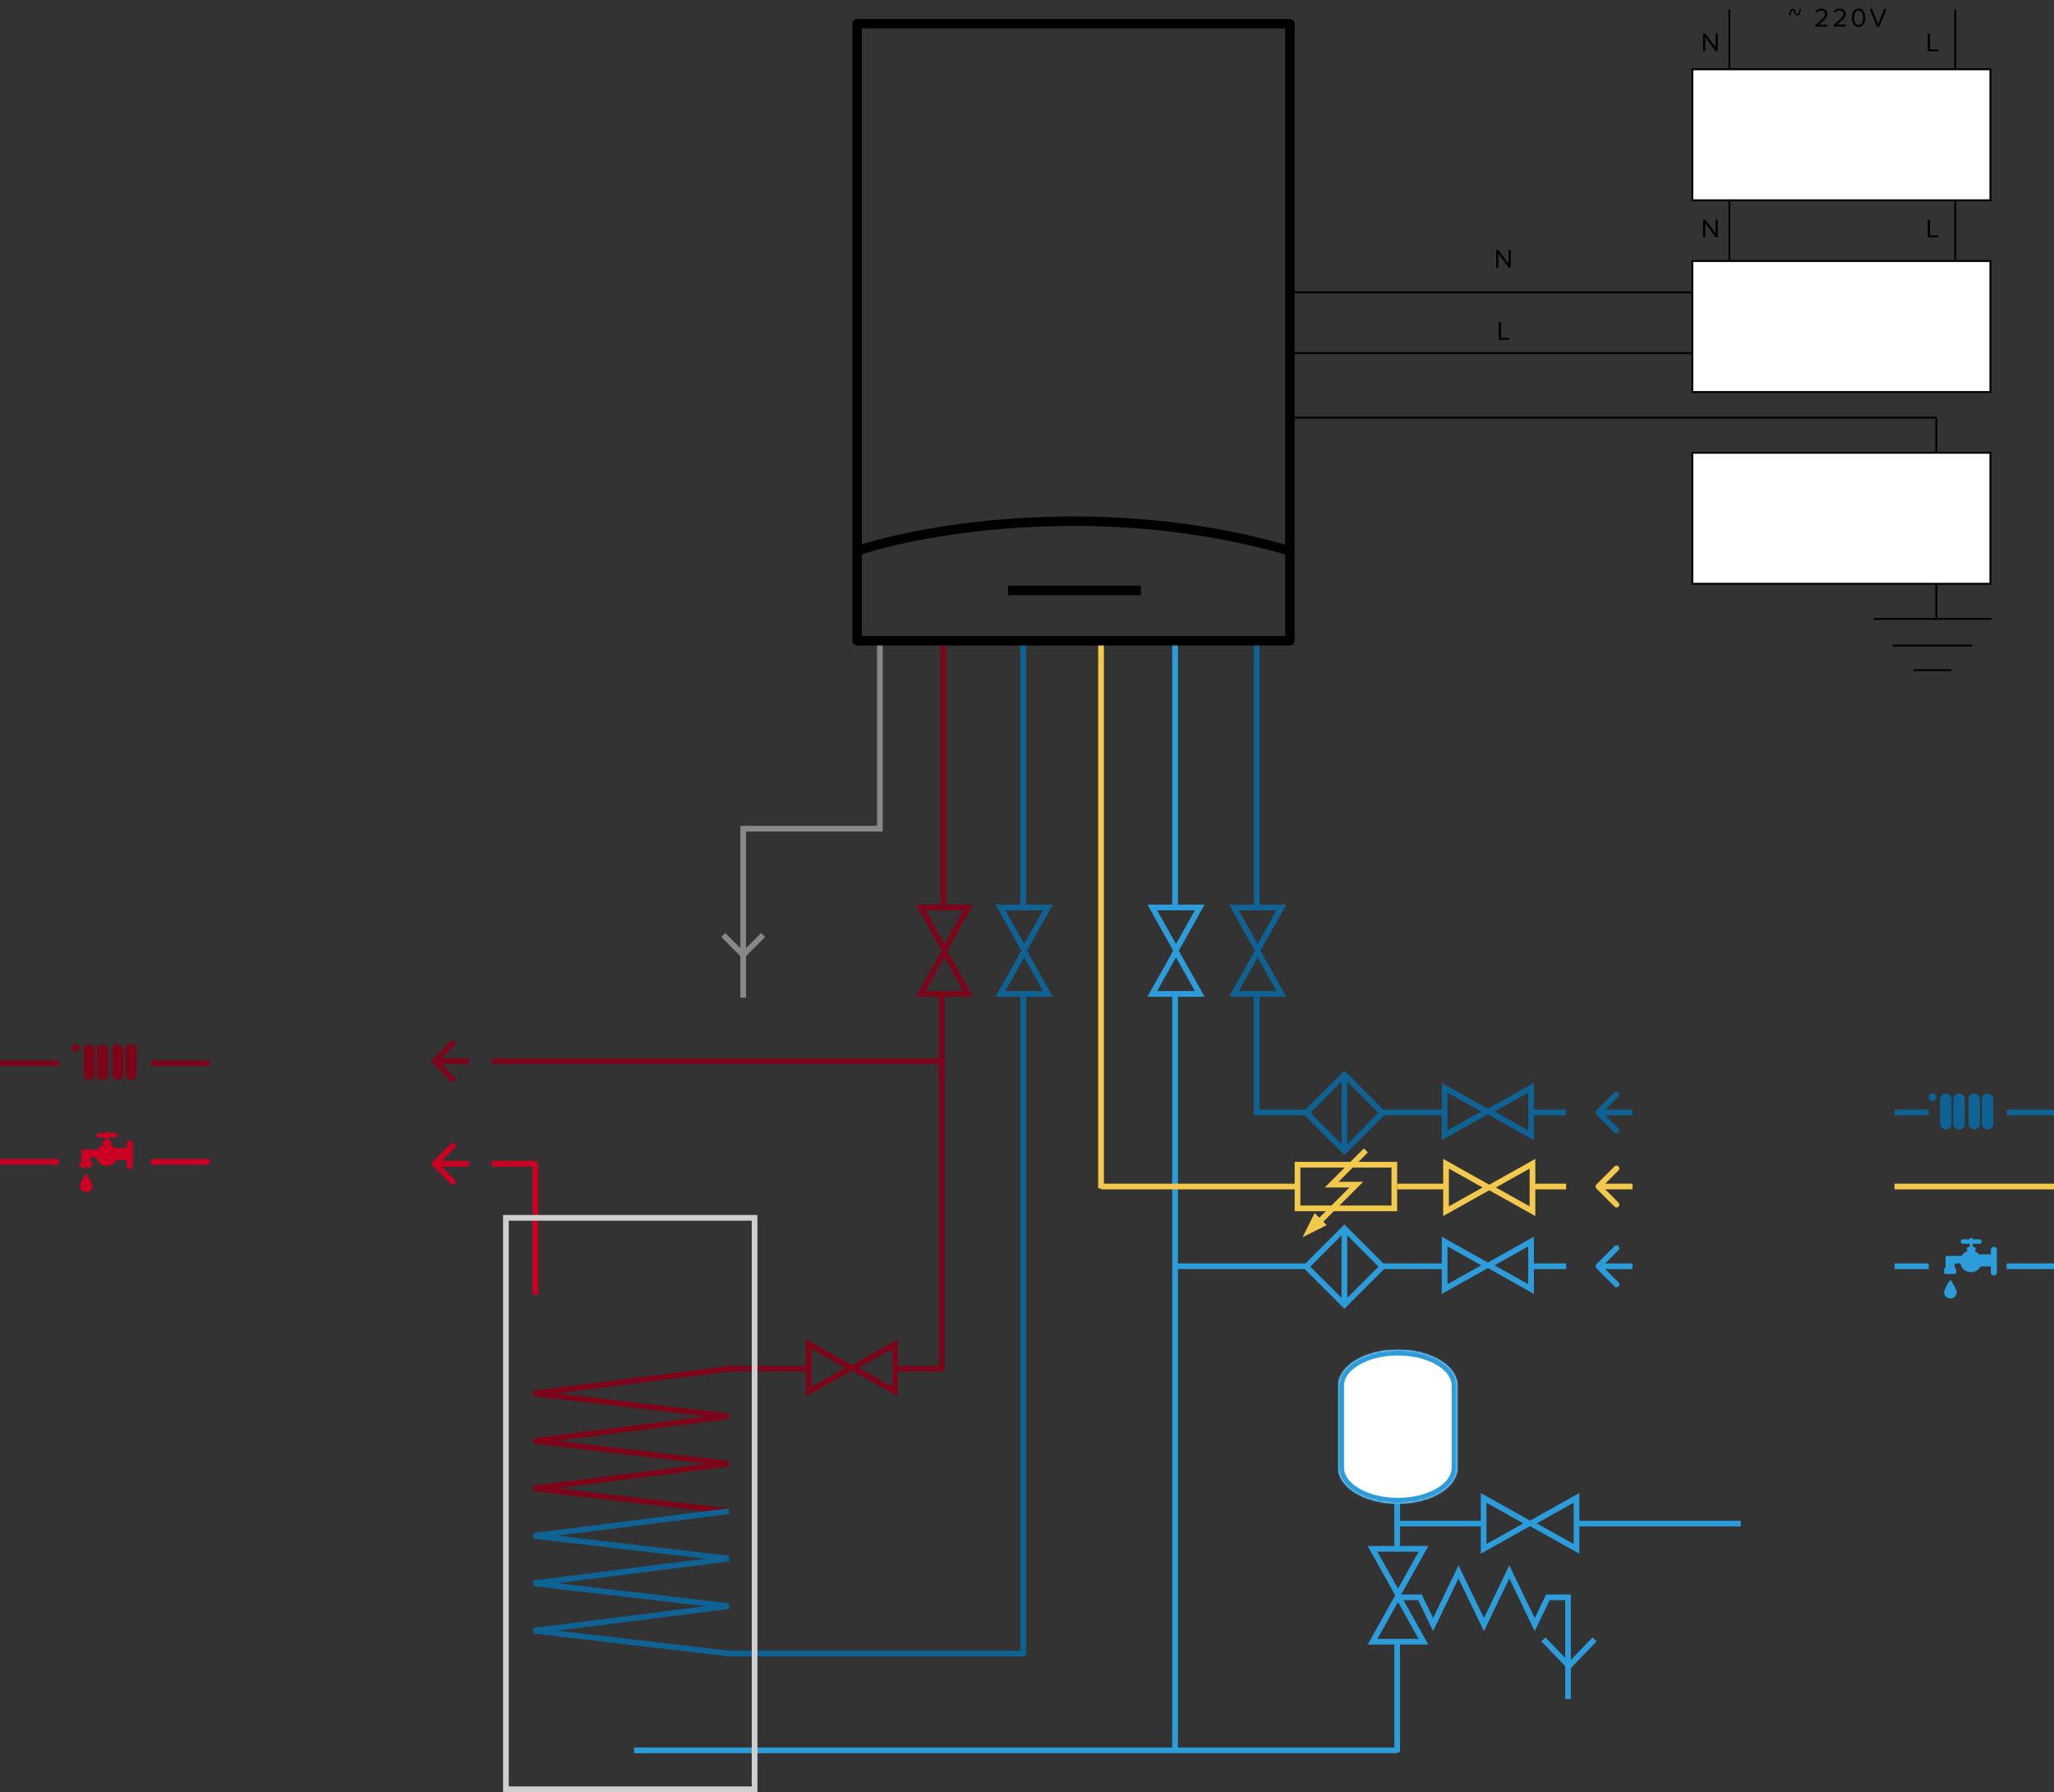 <svg viewBox="0 0 1082 944" fill="none" xmlns="http://www.w3.org/2000/svg">
    <rect x="0" y="0" width="1082" height="944" fill="#333333" stroke="none"/>
    <path d="M619 339L619 478" stroke="#2D9CDB" stroke-width="3"/>
    <path d="M381 492.5L391.5 503L402 492.5" stroke="#888888" stroke-width="3"/>
    <path d="M463.5 338V436.5H391.5V525.5" stroke="#888888" stroke-width="3"/>
    <path d="M580 339L580 626" stroke="#F2C94C" stroke-width="3"/>
    <path d="M497 478V338" stroke="#7C0519" stroke-width="3"/>
    <path d="M510 523.536H485L497.5 501.214L510 523.536Z" stroke="#7C0519" stroke-width="3"/>
    <path d="M485 478L510 478L497.5 500.322L485 478Z" stroke="#7C0519" stroke-width="3"/>
    <path d="M539 478V338" stroke="#0E6394" stroke-width="3"/>
    <path d="M662 339L662 478" stroke="#0E6394" stroke-width="3"/>
    <path d="M782 802.541L736 802.541" stroke="#2D9CDB" stroke-width="3"/>
    <path d="M917 802.541L830 802.541" stroke="#2D9CDB" stroke-width="3"/>
    <path d="M781.527 815.865L781.527 789L805.513 802.432L781.527 815.865Z" stroke="#2D9CDB" stroke-width="3"/>
    <path d="M830.459 789L830.459 815.865L806.473 802.432L830.459 789Z" stroke="#2D9CDB" stroke-width="3"/>
    <path d="M736 841.4H748L754.923 855.757L768.308 828L781.692 855.757L795.077 828L808.462 855.757L815.385 841.4H826L826 895" stroke="#2D9CDB" stroke-width="3"/>
    <path d="M813 863.541L826.5 877.541L840 863.541" stroke="#2D9CDB" stroke-width="3"/>
    <path d="M736 790.541L736 815.541" stroke="#2D9CDB" stroke-width="3"/>
    <path d="M749.865 864.797H723L736.432 840.811L749.865 864.797Z" stroke="#2D9CDB" stroke-width="3"/>
    <path d="M723 815.865L749.865 815.865L736.432 839.851L723 815.865Z" stroke="#2D9CDB" stroke-width="3"/>
    <path d="M496 567L496 524" stroke="#7C0519" stroke-width="3"/>
    <path d="M496 722L496 559" stroke="#7C0519" stroke-width="3"/>
    <path d="M282 682L282 612" stroke="#CB0022" stroke-width="3"/>
    <path d="M497 559L259 559" stroke="#7C0519" stroke-width="3"/>
    <path d="M282 613L259 613" stroke="#CB0022" stroke-width="3"/>
    <path d="M496 721L472 721" stroke="#7C0519" stroke-width="3"/>
    <path d="M426 721L382 721" stroke="#7C0519" stroke-width="3"/>
    <path d="M426 733L426 708L448.321 720.5L426 733Z" stroke="#7C0519" stroke-width="3"/>
    <path d="M471.536 708L471.536 733L449.214 720.5L471.536 708Z" stroke="#7C0519" stroke-width="3"/>
    <path d="M539 872L539 524" stroke="#0E6394" stroke-width="3"/>
    <path d="M552 523.536H527L539.5 501.214L552 523.536Z" stroke="#0E6394" stroke-width="3"/>
    <path d="M527 478L552 478L539.5 500.322L527 478Z" stroke="#0E6394" stroke-width="3"/>
    <path d="M675 523.536H650L662.5 501.214L675 523.536Z" stroke="#0E6394" stroke-width="3"/>
    <path d="M650 478L675 478L662.5 500.322L650 478Z" stroke="#0E6394" stroke-width="3"/>
    <path d="M632 523.536H607L619.5 501.214L632 523.536Z" stroke="#2D9CDB" stroke-width="3"/>
    <path d="M607 478L632 478L619.5 500.322L607 478Z" stroke="#2D9CDB" stroke-width="3"/>
    <path d="M451.5 12.5H679.5V337.5H451.5V12.5Z" stroke="black" stroke-width="5" stroke-linecap="square" stroke-linejoin="round"/>
    <path d="M227.939 557.939C227.354 558.525 227.354 559.475 227.939 560.061L237.485 569.607C238.071 570.192 239.021 570.192 239.607 569.607C240.192 569.021 240.192 568.071 239.607 567.485L231.121 559L239.607 550.515C240.192 549.929 240.192 548.979 239.607 548.393C239.021 547.808 238.071 547.808 237.485 548.393L227.939 557.939ZM247 557.5L229 557.5L229 560.5L247 560.5L247 557.5Z" fill="#7C0519"/>
    <path d="M227.939 611.939C227.354 612.525 227.354 613.475 227.939 614.061L237.485 623.607C238.071 624.192 239.021 624.192 239.607 623.607C240.192 623.021 240.192 622.071 239.607 621.485L231.121 613L239.607 604.515C240.192 603.929 240.192 602.979 239.607 602.393C239.021 601.808 238.071 601.808 237.485 602.393L227.939 611.939ZM247 611.5L229 611.5L229 614.5L247 614.5L247 611.5Z" fill="#CB0022"/>
    <path d="M110.5 612H79.5" stroke="#CB0022" stroke-width="3"/>
    <path d="M42.883 611.899V606.334C42.883 605.897 43.241 605.539 43.678 605.539H45.268C45.705 605.539 46.421 605.539 46.858 605.539C47.295 605.539 48.011 605.539 48.448 605.539H51.377C52.098 604.331 53.251 603.411 54.627 602.999C54.262 602.795 54.013 602.41 54.013 601.962C54.013 601.304 54.547 600.77 55.205 600.77H55.602V599.18H52.025C51.367 599.18 50.833 598.646 50.833 597.987C50.833 597.329 51.367 596.795 52.025 596.795H55.602C55.602 596.356 55.867 596 56.397 596C56.928 596 57.192 596.356 57.192 596.795H60.77C61.428 596.795 61.962 597.329 61.962 597.987C61.962 598.646 61.428 599.18 60.77 599.18H57.192V600.77H57.59C58.248 600.77 58.782 601.304 58.782 601.962C58.782 602.45 58.488 602.868 58.068 603.053C59.055 603.382 59.92 603.973 60.584 604.745H66.732V602.36C66.732 601.481 67.443 600.77 68.322 600.77C69.2 600.77 69.912 601.481 69.912 602.36V614.284C69.912 615.162 69.2 615.874 68.322 615.874C67.443 615.874 66.732 615.162 66.732 614.284V611.104H61.306C60.352 612.915 58.454 614.151 56.265 614.151C53.481 614.151 51.167 612.153 50.67 609.514H48.448C48.011 609.514 47.653 609.872 47.653 610.309V611.899C48.09 611.899 48.448 612.257 48.448 612.694V614.284C48.448 614.721 48.09 615.079 47.653 615.079H42.883C42.446 615.079 42.088 614.721 42.088 614.284V612.694C42.088 612.257 42.446 611.899 42.883 611.899Z" fill="#CB0022"/>
    <path d="M48.747 624.671C48.747 626.51 47.256 628 45.417 628C43.579 628 42.089 626.51 42.089 624.671C42.089 622.832 45.418 618.058 45.418 618.058C45.418 618.058 48.747 622.832 48.747 624.671Z" fill="#CB0022"/>
    <path d="M110.5 560H79.5" stroke="#7C0519" stroke-width="3"/>
    <path d="M31 612H0" stroke="#CB0022" stroke-width="3"/>
    <path d="M31 560H0" stroke="#7C0519" stroke-width="3"/>
    <rect x="66" y="550" width="6" height="19" rx="3" fill="#7C0519"/>
    <rect x="59" y="550" width="6" height="19" rx="3" fill="#7C0519"/>
    <rect x="51" y="550" width="6" height="19" rx="3" fill="#7C0519"/>
    <rect x="44" y="550" width="6" height="19" rx="3" fill="#7C0519"/>
    <circle cx="40" cy="552" r="2" fill="#7C0519"/>
    <path d="M691 586H661" stroke="#0E6394" stroke-width="3"/>
    <path d="M662 524L662 587" stroke="#0E6394" stroke-width="3"/>
    <path d="M619 524L619 923" stroke="#2D9CDB" stroke-width="3"/>
    <path d="M736 923L736 864" stroke="#2D9CDB" stroke-width="3"/>
    <path d="M688 667L620 667" stroke="#2D9CDB" stroke-width="3"/>
    <path d="M540 871H382" stroke="#0E6394" stroke-width="3"/>
    <path d="M736 922L334 922" stroke="#2D9CDB" stroke-width="3"/>
    <path d="M452 290C487.333 278.333 582.2 262 679 290" stroke="black" stroke-width="5"/>
    <path d="M531 311H601" stroke="black" stroke-width="5"/>
    <rect x="891.5" y="137.5" width="157" height="69" fill="white" stroke="black"/>
    <rect x="891.5" y="36.5" width="157" height="69" fill="white" stroke="black"/>
    <rect x="891.5" y="238.5" width="157" height="69" fill="white" stroke="black"/>
    <path d="M681 154H892" stroke="black"/>
    <path d="M911 137L911 106" stroke="black"/>
    <path d="M1030 137L1030 106" stroke="black"/>
    <path d="M911 36L911 5" stroke="black"/>
    <path d="M1030 36L1030 5" stroke="black"/>
    <path d="M1020 238L1020 220" stroke="black"/>
    <path d="M1020 326L1020 308" stroke="black"/>
    <path d="M681 186H892" stroke="black"/>
    <path d="M681 220H1020" stroke="black"/>
    <path d="M987 326L1049 326" stroke="black"/>
    <path d="M997 340H1039" stroke="black"/>
    <path d="M1008 353H1028" stroke="black"/>
    <path d="M795.864 141V131.662H794.702V138.956L789.326 131.662H788.136V141H789.298V133.552L794.744 141H795.864Z" fill="black"/>
    <path d="M904.864 125V115.662H903.702V122.956L898.326 115.662H897.136V125H898.298V117.552L903.744 125H904.864Z" fill="black"/>
    <path d="M904.864 27V17.662H903.702V24.956L898.326 17.662H897.136V27H898.298V19.552L903.744 27H904.864Z" fill="black"/>
    <path d="M1021.03 125V123.964H1016.69V115.662H1015.52V125H1021.03Z" fill="black"/>
    <path d="M1021.03 27V25.964H1016.69V17.662H1015.52V27H1021.03Z" fill="black"/>
    <path d="M947.917 4.662C947.777 6.258 947.455 7.35 946.769 7.35C945.691 7.35 946.125 4.676 944.361 4.676C942.989 4.676 942.583 6.3 942.429 7.994L943.213 8.092C943.367 6.538 943.675 5.418 944.361 5.418C945.439 5.418 945.019 8.078 946.769 8.078C948.169 8.078 948.547 6.44 948.701 4.76L947.917 4.662ZM962.669 14V12.964H958.091C960.695 10.906 962.627 9.17 962.627 7.266C962.627 5.404 961.045 4.522 959.491 4.522C958.175 4.522 956.957 5.054 956.243 5.992L956.957 6.734C957.503 6.034 958.371 5.558 959.491 5.558C960.457 5.558 961.437 6.076 961.437 7.266C961.437 8.876 959.617 10.43 956.257 13.076V14H962.669ZM972.3 14V12.964H967.722C970.326 10.906 972.258 9.17 972.258 7.266C972.258 5.404 970.676 4.522 969.122 4.522C967.806 4.522 966.588 5.054 965.874 5.992L966.588 6.734C967.134 6.034 968.002 5.558 969.122 5.558C970.088 5.558 971.068 6.076 971.068 7.266C971.068 8.876 969.248 10.43 965.888 13.076V14H972.3ZM979.046 14.168C981.594 14.168 982.616 11.606 982.616 9.338C982.616 7.056 981.594 4.522 979.046 4.522C976.484 4.522 975.476 7.056 975.476 9.338C975.476 11.606 976.484 14.168 979.046 14.168ZM979.046 13.132C977.268 13.132 976.666 11.2 976.666 9.338C976.666 7.476 977.268 5.558 979.046 5.558C980.824 5.558 981.426 7.476 981.426 9.338C981.426 11.2 980.824 13.132 979.046 13.132ZM990.054 14L993.82 4.662H992.49L989.34 12.726L986.19 4.662H984.86L988.612 14H990.054Z" fill="black"/>
    <path d="M795.026 179V177.964H790.686V169.662H789.524V179H795.026Z" fill="black"/>
    <path d="M384 721L281 734" stroke="#7C0519" stroke-width="3"/>
    <path d="M281 734L384 746" stroke="#7C0519" stroke-width="3"/>
    <path d="M384 746L281 759" stroke="#7C0519" stroke-width="3"/>
    <path d="M281 759L384 771" stroke="#7C0519" stroke-width="3"/>
    <path d="M384 771L281 784" stroke="#7C0519" stroke-width="3"/>
    <path d="M281 784L384 796" stroke="#7C0519" stroke-width="3"/>
    <path d="M384 796L281 809" stroke="#0E6394" stroke-width="3"/>
    <path d="M281 809L384 821" stroke="#0E6394" stroke-width="3"/>
    <path d="M384 821L281 834" stroke="#0E6394" stroke-width="3"/>
    <path d="M281 834L384 846" stroke="#0E6394" stroke-width="3"/>
    <path d="M384 846L281 859" stroke="#0E6394" stroke-width="3"/>
    <path d="M281 859L384 871" stroke="#0E6394" stroke-width="3"/>
    <rect x="266.5" y="641.5" width="131" height="301" stroke="#CECECE" stroke-width="3"/>
    <path d="M683 625L580 625" stroke="#F2C94C" stroke-width="3"/>
    <path d="M760.999 598L760.999 573L783.321 585.5L760.999 598Z" stroke="#0E6394" stroke-width="3"/>
    <path d="M806.535 573L806.535 598L784.214 585.5L806.535 573Z" stroke="#0E6394" stroke-width="3"/>
    <path d="M760.999 679L760.999 654L783.321 666.5L760.999 679Z" stroke="#2D9CDB" stroke-width="3"/>
    <path d="M806.535 654L806.535 679L784.214 666.5L806.535 654Z" stroke="#2D9CDB" stroke-width="3"/>
    <path d="M840.939 584.939C840.354 585.525 840.354 586.475 840.939 587.061L850.485 596.607C851.071 597.192 852.021 597.192 852.607 596.607C853.192 596.021 853.192 595.071 852.607 594.485L844.121 586L852.607 577.515C853.192 576.929 853.192 575.979 852.607 575.393C852.021 574.808 851.071 574.808 850.485 575.393L840.939 584.939ZM860 584.5L842 584.5L842 587.5L860 587.5L860 584.5Z" fill="#0E6394"/>
    <path d="M1082 586H1057" stroke="#0E6394" stroke-width="3"/>
    <path d="M1082 625H998" stroke="#F2C94C" stroke-width="3"/>
    <path d="M1016 586L998 586" stroke="#0E6394" stroke-width="3"/>
    <path d="M1082 667H1057" stroke="#2D9CDB" stroke-width="3"/>
    <path d="M1016 667L998 667" stroke="#2D9CDB" stroke-width="3"/>
    <rect x="1044" y="576" width="6" height="19" rx="3" fill="#0E6394"/>
    <rect x="1037" y="576" width="6" height="19" rx="3" fill="#0E6394"/>
    <rect x="1029" y="576" width="6" height="19" rx="3" fill="#0E6394"/>
    <rect x="1022" y="576" width="6" height="19" rx="3" fill="#0E6394"/>
    <circle cx="1018" cy="578" r="2" fill="#0E6394"/>
    <path d="M1024.88 667.899V662.334C1024.88 661.897 1025.24 661.539 1025.68 661.539H1027.27C1027.71 661.539 1028.42 661.539 1028.86 661.539C1029.3 661.539 1030.01 661.539 1030.45 661.539H1033.38C1034.1 660.331 1035.25 659.411 1036.63 658.999C1036.26 658.795 1036.01 658.41 1036.01 657.962C1036.01 657.304 1036.55 656.77 1037.21 656.77H1037.6V655.18H1034.03C1033.37 655.18 1032.83 654.646 1032.83 653.987C1032.83 653.329 1033.37 652.795 1034.03 652.795H1037.6C1037.6 652.356 1037.87 652 1038.4 652C1038.93 652 1039.19 652.356 1039.19 652.795H1042.77C1043.43 652.795 1043.96 653.329 1043.96 653.987C1043.96 654.646 1043.43 655.18 1042.77 655.18H1039.19V656.77H1039.59C1040.25 656.77 1040.78 657.304 1040.78 657.962C1040.78 658.45 1040.49 658.868 1040.07 659.053C1041.05 659.382 1041.92 659.973 1042.58 660.745H1048.73V658.36C1048.73 657.481 1049.44 656.77 1050.32 656.77C1051.2 656.77 1051.91 657.481 1051.91 658.36V670.284C1051.91 671.162 1051.2 671.874 1050.32 671.874C1049.44 671.874 1048.73 671.162 1048.73 670.284V667.104H1043.31C1042.35 668.915 1040.45 670.151 1038.26 670.151C1035.48 670.151 1033.17 668.153 1032.67 665.514H1030.45C1030.01 665.514 1029.65 665.872 1029.65 666.309V667.899C1030.09 667.899 1030.45 668.257 1030.45 668.694V670.284C1030.45 670.721 1030.09 671.079 1029.65 671.079H1024.88C1024.45 671.079 1024.09 670.721 1024.09 670.284V668.694C1024.09 668.257 1024.45 667.899 1024.88 667.899Z" fill="#2D9CDB"/>
    <path d="M1030.75 680.671C1030.75 682.51 1029.26 684 1027.42 684C1025.58 684 1024.09 682.51 1024.09 680.671C1024.09 678.832 1027.42 674.058 1027.42 674.058C1027.42 674.058 1030.75 678.832 1030.75 680.671Z" fill="#2D9CDB"/>
    <path d="M840.939 665.939C840.354 666.525 840.354 667.475 840.939 668.061L850.485 677.607C851.071 678.192 852.021 678.192 852.607 677.607C853.192 677.021 853.192 676.071 852.607 675.485L844.121 667L852.607 658.515C853.192 657.929 853.192 656.979 852.607 656.393C852.021 655.808 851.071 655.808 850.485 656.393L840.939 665.939ZM860 665.5L842 665.5L842 668.5L860 668.5L860 665.5Z" fill="#2D9CDB"/>
    <path d="M840.939 623.939C840.354 624.525 840.354 625.475 840.939 626.061L850.485 635.607C851.071 636.192 852.021 636.192 852.607 635.607C853.192 635.021 853.192 634.071 852.607 633.485L844.121 625L852.607 616.515C853.192 615.929 853.192 614.979 852.607 614.393C852.021 613.808 851.071 613.808 850.485 614.393L840.939 623.939ZM860 623.5L842 623.5L842 626.5L860 626.5L860 623.5Z" fill="#F2C94C"/>
    <path d="M825 586L807 586" stroke="#0E6394" stroke-width="3"/>
    <path d="M761 586L727 586" stroke="#0E6394" stroke-width="3"/>
    <path d="M825 667L807 667" stroke="#2D9CDB" stroke-width="3"/>
    <path d="M761 667L727 667" stroke="#2D9CDB" stroke-width="3"/>
    <rect x="708.192" y="566.121" width="28.385" height="28.385" transform="rotate(45 708.192 566.121)" stroke="#0E6394" stroke-width="3"/>
    <path d="M708.192 566.885V605.885" stroke="#0E6394" stroke-width="3"/>
    <rect x="708.192" y="647.121" width="28.385" height="28.385" transform="rotate(45 708.192 647.121)" stroke="#2D9CDB" stroke-width="3"/>
    <path d="M708.192 647.885V686.885" stroke="#2D9CDB" stroke-width="3"/>
    <path d="M825 625L807 625" stroke="#F2C94C" stroke-width="3"/>
    <path d="M762 625L736 625" stroke="#F2C94C" stroke-width="3"/>
    <path d="M807.268 613L807.268 638L784.947 625.5L807.268 613Z" stroke="#F2C94C" stroke-width="3"/>
    <path d="M761.732 638L761.732 613L784.054 625.5L761.732 638Z" stroke="#F2C94C" stroke-width="3"/>
    <rect x="683.5" y="636.5" width="23" height="51" transform="rotate(-90 683.5 636.5)" stroke="#F2C94C" stroke-width="3"/>
    <path d="M719.5 606L701.5 624H714.5L690.5 648" stroke="#F2C94C" stroke-width="3"/>
    <path d="M686.175 651.697L692.523 639L698.872 645.349L686.175 651.697Z" fill="#F2C94C"/>
    <mask id="path-130-inside-1" fill="white">
        <path fill-rule="evenodd" clip-rule="evenodd" d="M767.703 729.811C767.703 730.031 767.696 730.251 767.684 730.47C767.696 730.674 767.703 730.881 767.703 731.089L767.703 773.189V773.289C767.703 773.799 767.665 774.3 767.591 774.789C766.238 784.429 752.768 792 736.351 792C719.935 792 706.465 784.429 705.112 774.789C705.038 774.3 705 773.799 705 773.289V773.189L705 731.089C705 730.881 705.006 730.675 705.019 730.47C705.006 730.251 705 730.031 705 729.811C705 719.422 719.036 711 736.351 711C753.666 711 767.703 719.422 767.703 729.811Z"/>
    </mask>
    <path fill-rule="evenodd" clip-rule="evenodd" d="M767.703 729.811C767.703 730.031 767.696 730.251 767.684 730.47C767.696 730.674 767.703 730.881 767.703 731.089L767.703 773.189V773.289C767.703 773.799 767.665 774.3 767.591 774.789C766.238 784.429 752.768 792 736.351 792C719.935 792 706.465 784.429 705.112 774.789C705.038 774.3 705 773.799 705 773.289V773.189L705 731.089C705 730.881 705.006 730.675 705.019 730.47C705.006 730.251 705 730.031 705 729.811C705 719.422 719.036 711 736.351 711C753.666 711 767.703 719.422 767.703 729.811Z" fill="white"/>
    <path d="M767.684 730.47L764.689 730.298L764.679 730.475L764.689 730.653L767.684 730.47ZM767.703 731.089H770.703H767.703ZM767.703 773.189H764.703H767.703ZM767.591 774.789L764.624 774.343L764.622 774.358L764.62 774.372L767.591 774.789ZM705.112 774.789L708.083 774.372L708.081 774.357L708.078 774.343L705.112 774.789ZM705 773.189H702H705ZM705 731.089H708H705ZM705.019 730.47L708.013 730.653L708.024 730.475L708.014 730.298L705.019 730.47ZM770.679 730.641C770.695 730.366 770.703 730.089 770.703 729.811H764.703C764.703 729.974 764.698 730.136 764.689 730.298L770.679 730.641ZM770.703 731.089C770.703 730.82 770.694 730.552 770.678 730.287L764.689 730.653C764.698 730.797 764.703 730.942 764.703 731.089H770.703ZM770.703 773.189L770.703 731.089H764.703L764.703 773.189H770.703ZM770.703 773.289V773.189H764.703V773.289H770.703ZM770.557 775.236C770.653 774.599 770.703 773.949 770.703 773.289H764.703C764.703 773.649 764.676 774.001 764.624 774.343L770.557 775.236ZM764.62 774.372C764.125 777.9 761.31 781.534 756.165 784.386C751.085 787.202 744.128 789 736.351 789V795C744.992 795 752.978 793.013 759.074 789.634C765.107 786.29 769.704 781.319 770.562 775.206L764.62 774.372ZM736.351 789C728.575 789 721.618 787.202 716.537 784.386C711.392 781.534 708.578 777.9 708.083 774.372L702.141 775.206C702.999 781.319 707.596 786.29 713.628 789.633C719.725 793.013 727.711 795 736.351 795V789ZM702 773.289C702 773.949 702.049 774.599 702.145 775.235L708.078 774.343C708.027 774.001 708 773.649 708 773.289H702ZM702 773.189V773.289H708V773.189H702ZM702 731.089L702 773.189H708L708 731.089H702ZM702.024 730.287C702.008 730.552 702 730.82 702 731.089H708C708 730.942 708.004 730.797 708.013 730.653L702.024 730.287ZM702 729.811C702 730.089 702.008 730.366 702.024 730.642L708.014 730.298C708.005 730.136 708 729.974 708 729.811H702ZM736.351 708C727.244 708 718.853 710.209 712.639 713.937C706.485 717.63 702 723.149 702 729.811H708C708 726.084 710.533 722.198 715.726 719.082C720.859 716.002 728.144 714 736.351 714V708ZM770.703 729.811C770.703 723.149 766.218 717.63 760.064 713.937C753.85 710.209 745.459 708 736.351 708V714C744.559 714 751.844 716.002 756.977 719.082C762.169 722.198 764.703 726.084 764.703 729.811H770.703Z" fill="#2D9CDB" mask="url(#path-130-inside-1)"/>
</svg>
